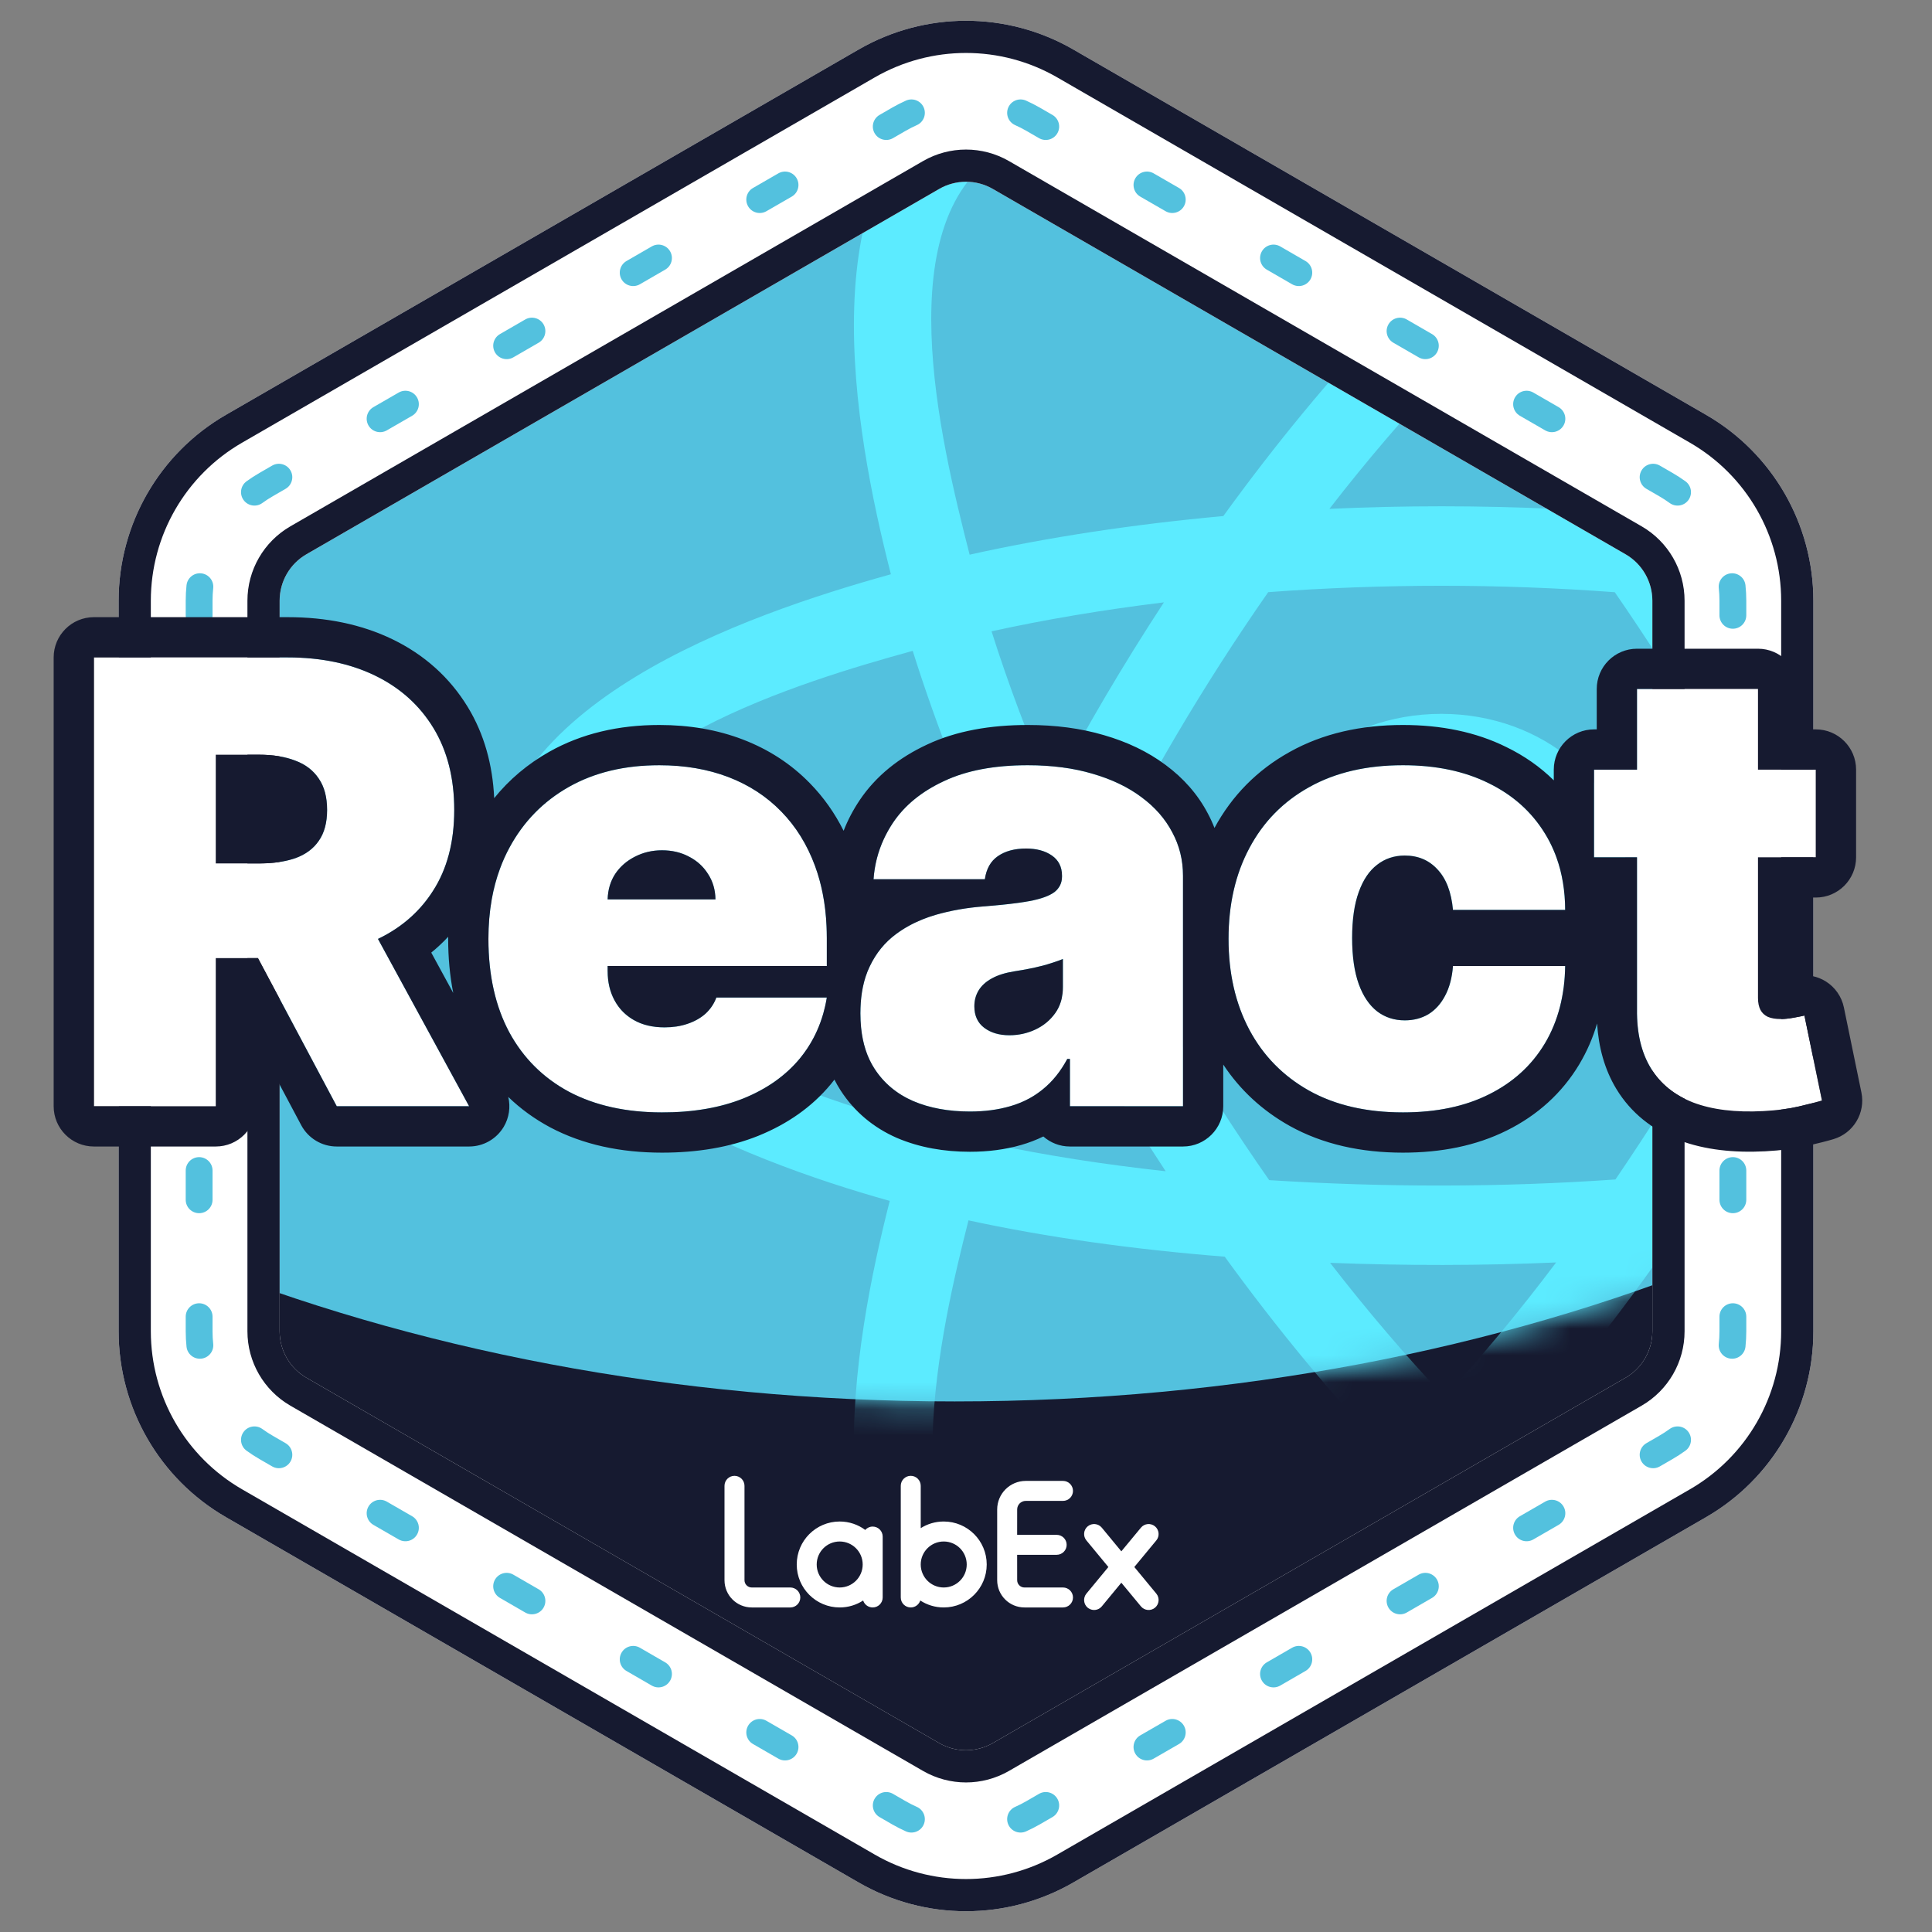 <svg width="72" height="72" viewBox="0 0 72 72" fill="none" xmlns="http://www.w3.org/2000/svg"><rect x="0" y="0" width="72" height="72" fill="#808080" stroke="none"/><path d="M33.5 4.443C35.047 3.55 36.953 3.55 38.5 4.443L62.079 18.057C63.626 18.95 64.579 20.6 64.579 22.387V49.613C64.579 51.4 63.626 53.05 62.079 53.943L38.5 67.557C36.953 68.45 35.047 68.45 33.5 67.557L9.921 53.943C8.374 53.05 7.421 51.4 7.421 49.613V22.387C7.421 20.6 8.374 18.95 9.921 18.057L33.5 4.443Z" fill="#161A30"/><path fill-rule="evenodd" clip-rule="evenodd" d="M7 46.918V22.613C7 20.827 7.953 19.176 9.5 18.283L33.079 4.67C34.626 3.777 36.532 3.777 38.079 4.67L61.658 18.283C63.205 19.176 64.158 20.827 64.158 22.613V46.918C55.829 50.286 46.045 52.227 35.579 52.227C25.112 52.227 15.329 50.286 7 46.918Z" fill="#53C1DE"/><mask id="mask0_5151_46637" style="mask-type:alpha" maskUnits="userSpaceOnUse" x="7" y="4" width="58" height="49"><path fill-rule="evenodd" clip-rule="evenodd" d="M7 46.918V22.613C7 20.827 7.953 19.176 9.5 18.283L33.079 4.67C34.626 3.777 36.532 3.777 38.079 4.67L61.658 18.283C63.205 19.176 64.158 20.827 64.158 22.613V46.918C55.829 50.286 46.045 52.227 35.579 52.227C25.112 52.227 15.329 50.286 7 46.918Z" fill="#FF8642"/></mask><g mask="url(#mask0_5151_46637)"><path fill-rule="evenodd" clip-rule="evenodd" d="M71.359 2.93C77.279 6.272 75.6 16.128 74.264 21.443C79.672 22.966 89.143 26.284 89.143 32.943C89.143 39.563 79.712 43.066 74.417 44.595C75.783 49.975 77.323 59.699 71.41 63.05C65.516 66.39 57.92 60.152 53.845 56.303C49.758 60.172 41.898 66.368 35.96 63.017C30.062 59.686 31.788 50.132 33.158 44.754C27.696 43.227 18.286 39.647 18.286 32.943C18.286 26.219 27.706 22.928 33.201 21.401C31.835 16.052 30.018 6.359 35.909 3.021C41.825 -0.331 49.709 6.017 53.747 9.805C57.797 5.979 65.465 -0.397 71.359 2.93ZM70.004 32.957C71.485 36.01 72.696 38.965 73.593 41.744C77.769 40.532 86.116 37.936 86.116 32.943C86.116 27.995 77.418 25.424 73.453 24.298C72.581 27.059 71.418 29.977 70.004 32.957ZM55.953 54.178C58.963 57.012 65.495 62.977 69.893 60.485C74.311 57.982 72.45 49.152 71.489 45.347C68.554 46.011 65.318 46.497 61.892 46.795C59.945 49.554 57.95 52.04 55.953 54.178ZM36.093 45.479C35.085 49.441 33.075 57.967 37.473 60.45C41.892 62.944 49.168 56.61 51.724 54.189C49.656 52.015 47.602 49.533 45.642 46.833C42.208 46.56 38.996 46.108 36.093 45.479ZM34.014 24.255C29.958 25.377 21.312 27.93 21.312 32.943C21.312 37.958 30.104 40.816 33.971 41.899C34.866 39.043 36.045 36.044 37.467 33.015C36.064 30.03 34.901 27.078 34.014 24.255ZM51.626 11.92C48.694 9.177 41.842 3.083 37.426 5.585C33.014 8.085 35.035 16.357 36.135 20.671C39.068 20.02 42.258 19.535 45.59 19.232C47.533 16.548 49.568 14.084 51.626 11.92ZM70.519 23.558C68.485 23.104 66.319 22.732 64.058 22.453C65.557 24.753 66.951 27.118 68.251 29.531C69.147 27.477 69.908 25.474 70.519 23.558ZM57.918 18.965C56.542 17.172 55.144 15.518 53.748 14.038C52.33 15.536 50.92 17.186 49.543 18.963C52.333 18.836 55.128 18.836 57.918 18.965ZM36.952 23.527C37.568 25.47 38.322 27.483 39.204 29.529C40.481 27.106 41.873 24.743 43.376 22.448C41.13 22.722 38.974 23.084 36.952 23.527ZM36.911 42.621C38.932 43.052 41.12 43.395 43.441 43.649C41.915 41.332 40.502 38.946 39.207 36.498C38.307 38.588 37.536 40.644 36.911 42.621ZM49.569 47.062C50.966 48.865 52.397 50.541 53.832 52.057C55.218 50.562 56.612 48.883 57.992 47.048C55.186 47.17 52.374 47.17 49.569 47.062ZM70.659 42.493C70.025 40.549 69.227 38.505 68.279 36.391C66.976 38.851 65.559 41.252 64.049 43.596C66.386 43.322 68.604 42.952 70.659 42.493ZM47.299 43.98C51.592 44.252 55.911 44.255 60.203 43.955C62.594 40.44 64.761 36.771 66.647 32.972C64.738 29.205 62.586 25.553 60.178 22.07C55.882 21.75 51.559 21.751 47.262 22.068C44.834 25.551 42.678 29.213 40.813 33.014C42.687 36.822 44.859 40.491 47.299 43.98ZM71.333 20.702C72.298 16.85 74.264 7.991 69.847 5.497C65.472 3.027 58.838 9.117 55.869 11.919C57.894 14.055 59.912 16.522 61.859 19.236C65.201 19.543 68.393 20.038 71.333 20.702ZM53.714 26.603C57.519 26.603 60.603 29.247 60.603 32.508C60.603 35.769 57.519 38.413 53.714 38.413C49.91 38.413 46.825 35.769 46.825 32.508C46.825 29.247 49.91 26.603 53.714 26.603Z" fill="#5CEBFF"/></g><path fill-rule="evenodd" clip-rule="evenodd" d="M32 1.845C34.475 0.416 37.525 0.416 40 1.845L63.579 15.459C66.054 16.887 67.579 19.529 67.579 22.387V49.613C67.579 52.471 66.054 55.112 63.579 56.541L40 70.155C37.525 71.584 34.475 71.584 32 70.155L8.421 56.541C5.946 55.112 4.421 52.471 4.421 49.613V22.387C4.421 19.529 5.946 16.887 8.421 15.459L32 1.845ZM37 7.041C36.381 6.684 35.619 6.684 35 7.041L11.421 20.655C10.802 21.012 10.421 21.672 10.421 22.387V49.613C10.421 50.328 10.802 50.988 11.421 51.345L35 64.959C35.619 65.316 36.381 65.316 37 64.959L60.579 51.345C61.198 50.988 61.579 50.328 61.579 49.613V22.387C61.579 21.672 61.198 21.012 60.579 20.655L37 7.041Z" fill="white"/><path fill-rule="evenodd" clip-rule="evenodd" d="M39.4 2.884C37.296 1.67 34.704 1.67 32.6 2.884L9.021 16.498C6.917 17.712 5.621 19.957 5.621 22.387V49.613C5.621 52.043 6.917 54.288 9.021 55.502L32.6 69.115C34.704 70.33 37.296 70.33 39.4 69.115L62.979 55.502C65.083 54.288 66.379 52.043 66.379 49.613V22.387C66.379 19.957 65.083 17.712 62.979 16.498L39.4 2.884ZM34.4 6.002C35.39 5.431 36.61 5.431 37.6 6.002L61.179 19.615C62.169 20.187 62.779 21.243 62.779 22.387V49.613C62.779 50.756 62.169 51.813 61.179 52.385L37.6 65.998C36.61 66.569 35.39 66.569 34.4 65.998L10.821 52.385C9.831 51.813 9.221 50.756 9.221 49.613V22.387C9.221 21.243 9.831 20.187 10.821 19.615L34.4 6.002ZM40 1.845C37.525 0.416 34.475 0.416 32 1.845L8.421 15.459C5.946 16.887 4.421 19.529 4.421 22.387V49.613C4.421 52.471 5.946 55.112 8.421 56.541L32 70.155C34.475 71.584 37.525 71.584 40 70.155L63.579 56.541C66.054 55.112 67.579 52.471 67.579 49.613V22.387C67.579 19.529 66.054 16.887 63.579 15.459L40 1.845ZM35 7.041C35.619 6.684 36.381 6.684 37 7.041L60.579 20.655C61.198 21.012 61.579 21.672 61.579 22.387V49.613C61.579 50.328 61.198 50.988 60.579 51.345L37 64.959C36.381 65.316 35.619 65.316 35 64.959L11.421 51.345C10.802 50.988 10.421 50.328 10.421 49.613V22.387C10.421 21.672 10.802 21.012 11.421 20.655L35 7.041Z" fill="#161A30"/><path fill-rule="evenodd" clip-rule="evenodd" d="M37.577 4.002C37.689 3.75 37.985 3.637 38.237 3.749C38.411 3.827 38.583 3.914 38.75 4.01L39.222 4.283C39.461 4.421 39.543 4.726 39.405 4.966C39.267 5.205 38.961 5.287 38.722 5.149L38.25 4.876C38.113 4.797 37.973 4.726 37.83 4.662C37.578 4.55 37.465 4.255 37.577 4.002ZM34.423 4.002C34.535 4.255 34.422 4.55 34.17 4.662C34.027 4.726 33.887 4.797 33.75 4.876L33.278 5.149C33.039 5.287 32.733 5.205 32.595 4.966C32.457 4.726 32.539 4.421 32.778 4.283L33.25 4.01C33.417 3.914 33.589 3.827 33.763 3.749C34.015 3.637 34.311 3.75 34.423 4.002ZM42.311 6.644C42.449 6.405 42.755 6.323 42.994 6.461L43.937 7.005C44.176 7.143 44.258 7.449 44.12 7.688C43.982 7.927 43.676 8.009 43.437 7.871L42.494 7.327C42.255 7.189 42.173 6.883 42.311 6.644ZM29.689 6.644C29.827 6.883 29.745 7.189 29.506 7.327L28.563 7.871C28.323 8.009 28.018 7.927 27.88 7.688C27.742 7.449 27.823 7.143 28.063 7.005L29.006 6.461C29.245 6.323 29.551 6.405 29.689 6.644ZM24.973 9.366C25.111 9.606 25.029 9.911 24.79 10.049L23.847 10.594C23.608 10.732 23.302 10.65 23.164 10.411C23.026 10.172 23.108 9.866 23.347 9.728L24.29 9.183C24.529 9.045 24.835 9.127 24.973 9.366ZM47.027 9.366C47.165 9.127 47.471 9.045 47.71 9.183L48.653 9.728C48.892 9.866 48.974 10.172 48.836 10.411C48.698 10.65 48.392 10.732 48.153 10.594L47.21 10.049C46.971 9.911 46.889 9.606 47.027 9.366ZM20.257 12.089C20.395 12.328 20.313 12.634 20.074 12.772L19.131 13.317C18.892 13.455 18.586 13.373 18.448 13.134C18.31 12.894 18.392 12.589 18.631 12.451L19.574 11.906C19.813 11.768 20.119 11.85 20.257 12.089ZM51.743 12.089C51.881 11.85 52.187 11.768 52.426 11.906L53.369 12.451C53.608 12.589 53.69 12.894 53.552 13.134C53.414 13.373 53.108 13.455 52.869 13.317L51.926 12.772C51.687 12.634 51.605 12.328 51.743 12.089ZM15.541 14.812C15.68 15.051 15.598 15.357 15.358 15.495L14.415 16.039C14.176 16.177 13.87 16.095 13.732 15.856C13.594 15.617 13.676 15.311 13.915 15.173L14.858 14.629C15.098 14.491 15.403 14.573 15.541 14.812ZM56.459 14.812C56.596 14.573 56.902 14.491 57.142 14.629L58.085 15.173C58.324 15.311 58.406 15.617 58.268 15.856C58.13 16.095 57.824 16.177 57.585 16.039L56.642 15.495C56.402 15.357 56.32 15.051 56.459 14.812ZM10.826 17.534C10.964 17.773 10.882 18.079 10.643 18.217L10.171 18.49C10.034 18.569 9.902 18.654 9.776 18.746C9.553 18.909 9.24 18.859 9.078 18.636C8.915 18.412 8.965 18.099 9.188 17.937C9.343 17.825 9.504 17.72 9.671 17.624L10.143 17.351C10.382 17.213 10.688 17.295 10.826 17.534ZM61.174 17.534C61.312 17.295 61.618 17.213 61.857 17.351L62.329 17.624C62.496 17.72 62.657 17.825 62.812 17.937C63.035 18.099 63.085 18.412 62.922 18.636C62.76 18.859 62.447 18.909 62.224 18.746C62.098 18.654 61.966 18.569 61.829 18.49L61.357 18.217C61.118 18.079 61.036 17.773 61.174 17.534ZM7.501 21.367C7.775 21.396 7.975 21.642 7.946 21.916C7.929 22.072 7.921 22.229 7.921 22.387V22.931C7.921 23.207 7.697 23.431 7.421 23.431C7.145 23.431 6.921 23.207 6.921 22.931V22.387C6.921 22.194 6.931 22.002 6.951 21.812C6.98 21.537 7.226 21.338 7.501 21.367ZM64.499 21.367C64.774 21.338 65.02 21.537 65.049 21.812C65.069 22.002 65.079 22.194 65.079 22.387V22.931C65.079 23.207 64.855 23.431 64.579 23.431C64.303 23.431 64.079 23.207 64.079 22.931V22.387C64.079 22.229 64.07 22.072 64.054 21.916C64.025 21.642 64.225 21.396 64.499 21.367ZM64.579 26.788C64.855 26.788 65.079 27.011 65.079 27.288V28.377C65.079 28.653 64.855 28.877 64.579 28.877C64.303 28.877 64.079 28.653 64.079 28.377V27.288C64.079 27.011 64.303 26.788 64.579 26.788ZM7.421 26.788C7.697 26.788 7.921 27.011 7.921 27.288V28.377C7.921 28.653 7.697 28.877 7.421 28.877C7.145 28.877 6.921 28.653 6.921 28.377V27.288C6.921 27.011 7.145 26.788 7.421 26.788ZM7.421 32.233C7.697 32.233 7.921 32.457 7.921 32.733V33.822C7.921 34.098 7.697 34.322 7.421 34.322C7.145 34.322 6.921 34.098 6.921 33.822V32.733C6.921 32.457 7.145 32.233 7.421 32.233ZM64.579 32.233C64.855 32.233 65.079 32.457 65.079 32.733V33.822C65.079 34.098 64.855 34.322 64.579 34.322C64.303 34.322 64.079 34.098 64.079 33.822V32.733C64.079 32.457 64.303 32.233 64.579 32.233ZM7.421 37.678C7.697 37.678 7.921 37.902 7.921 38.178V39.267C7.921 39.543 7.697 39.767 7.421 39.767C7.145 39.767 6.921 39.543 6.921 39.267V38.178C6.921 37.902 7.145 37.678 7.421 37.678ZM64.579 37.678C64.855 37.678 65.079 37.902 65.079 38.178V39.267C65.079 39.543 64.855 39.767 64.579 39.767C64.303 39.767 64.079 39.543 64.079 39.267V38.178C64.079 37.902 64.303 37.678 64.579 37.678ZM7.421 43.123C7.697 43.123 7.921 43.347 7.921 43.623V44.712C7.921 44.989 7.697 45.212 7.421 45.212C7.145 45.212 6.921 44.989 6.921 44.712V43.623C6.921 43.347 7.145 43.123 7.421 43.123ZM64.579 43.123C64.855 43.123 65.079 43.347 65.079 43.623V44.712C65.079 44.989 64.855 45.212 64.579 45.212C64.303 45.212 64.079 44.989 64.079 44.712V43.623C64.079 43.347 64.303 43.123 64.579 43.123ZM7.421 48.569C7.697 48.569 7.921 48.793 7.921 49.069V49.613C7.921 49.772 7.929 49.928 7.946 50.084C7.975 50.358 7.775 50.604 7.501 50.633C7.226 50.662 6.98 50.463 6.951 50.188C6.931 49.998 6.921 49.806 6.921 49.613V49.069C6.921 48.793 7.145 48.569 7.421 48.569ZM64.579 48.569C64.855 48.569 65.079 48.793 65.079 49.069V49.613C65.079 49.806 65.069 49.998 65.049 50.188C65.02 50.463 64.774 50.662 64.499 50.633C64.225 50.604 64.025 50.358 64.054 50.084C64.07 49.928 64.079 49.772 64.079 49.613V49.069C64.079 48.793 64.303 48.569 64.579 48.569ZM9.078 53.364C9.24 53.141 9.553 53.092 9.776 53.254C9.902 53.346 10.034 53.431 10.171 53.51L10.643 53.783C10.882 53.921 10.964 54.227 10.826 54.466C10.688 54.705 10.382 54.787 10.143 54.649L9.671 54.376C9.504 54.28 9.343 54.175 9.188 54.063C8.965 53.901 8.915 53.588 9.078 53.364ZM62.922 53.364C63.085 53.588 63.035 53.901 62.812 54.063C62.657 54.175 62.496 54.28 62.329 54.376L61.857 54.649C61.618 54.787 61.312 54.705 61.174 54.466C61.036 54.227 61.118 53.921 61.357 53.783L61.829 53.51C61.966 53.431 62.098 53.346 62.224 53.254C62.447 53.092 62.76 53.141 62.922 53.364ZM13.732 56.144C13.87 55.905 14.176 55.823 14.415 55.961L15.358 56.505C15.598 56.643 15.68 56.949 15.541 57.188C15.403 57.427 15.098 57.509 14.858 57.371L13.915 56.827C13.676 56.689 13.594 56.383 13.732 56.144ZM58.268 56.144C58.406 56.383 58.324 56.689 58.085 56.827L57.142 57.371C56.902 57.509 56.596 57.427 56.459 57.188C56.32 56.949 56.402 56.643 56.642 56.505L57.585 55.961C57.824 55.823 58.13 55.905 58.268 56.144ZM18.448 58.866C18.586 58.627 18.892 58.545 19.131 58.683L20.074 59.228C20.313 59.366 20.395 59.672 20.257 59.911C20.119 60.15 19.813 60.232 19.574 60.094L18.631 59.549C18.392 59.411 18.31 59.105 18.448 58.866ZM53.552 58.866C53.69 59.105 53.608 59.411 53.369 59.549L52.426 60.094C52.187 60.232 51.881 60.15 51.743 59.911C51.605 59.672 51.687 59.366 51.926 59.228L52.869 58.683C53.108 58.545 53.414 58.627 53.552 58.866ZM23.164 61.589C23.302 61.35 23.608 61.268 23.847 61.406L24.79 61.951C25.029 62.089 25.111 62.394 24.973 62.634C24.835 62.873 24.529 62.955 24.29 62.817L23.347 62.272C23.108 62.134 23.026 61.828 23.164 61.589ZM48.836 61.589C48.974 61.828 48.892 62.134 48.653 62.272L47.71 62.817C47.471 62.955 47.165 62.873 47.027 62.634C46.889 62.394 46.971 62.089 47.21 61.951L48.153 61.406C48.392 61.268 48.698 61.35 48.836 61.589ZM27.88 64.312C28.018 64.073 28.323 63.991 28.563 64.129L29.506 64.673C29.745 64.811 29.827 65.117 29.689 65.356C29.551 65.595 29.245 65.677 29.006 65.539L28.063 64.995C27.823 64.857 27.742 64.551 27.88 64.312ZM44.12 64.312C44.258 64.551 44.176 64.857 43.937 64.995L42.994 65.539C42.755 65.677 42.449 65.595 42.311 65.356C42.173 65.117 42.255 64.811 42.494 64.673L43.437 64.129C43.676 63.991 43.982 64.073 44.12 64.312ZM32.595 67.034C32.733 66.795 33.039 66.713 33.278 66.851L33.75 67.124C33.887 67.203 34.027 67.274 34.17 67.338C34.422 67.45 34.535 67.746 34.423 67.998C34.311 68.25 34.015 68.363 33.763 68.251C33.589 68.173 33.417 68.086 33.25 67.99L32.778 67.717C32.539 67.579 32.457 67.273 32.595 67.034ZM39.405 67.034C39.543 67.273 39.461 67.579 39.222 67.717L38.75 67.99C38.583 68.086 38.411 68.173 38.237 68.251C37.985 68.363 37.689 68.25 37.577 67.998C37.465 67.746 37.578 67.45 37.83 67.338C37.973 67.274 38.113 67.203 38.25 67.124L38.722 66.851C38.961 66.713 39.267 66.795 39.405 67.034Z" fill="#53C1DE"/><path d="M27.372 55C27.578 55 27.745 55.167 27.745 55.372V58.89C27.745 59.039 27.866 59.161 28.016 59.161H29.453C29.658 59.161 29.825 59.328 29.825 59.533C29.825 59.739 29.658 59.905 29.453 59.905H28.016C27.455 59.905 27 59.451 27 58.89V55.372C27 55.167 27.167 55 27.372 55ZM31.293 56.702C31.65 56.702 31.979 56.819 32.245 57.016C32.313 56.939 32.412 56.891 32.523 56.891C32.728 56.891 32.895 57.058 32.895 57.264V59.533C32.895 59.739 32.728 59.905 32.523 59.905C32.356 59.905 32.215 59.796 32.167 59.646C31.916 59.81 31.616 59.905 31.293 59.905C30.409 59.905 29.692 59.188 29.692 58.304C29.692 57.419 30.409 56.702 31.293 56.702ZM31.293 57.447C30.82 57.447 30.436 57.831 30.436 58.304C30.436 58.777 30.82 59.161 31.293 59.161C31.766 59.161 32.15 58.777 32.15 58.304C32.15 57.831 31.766 57.447 31.293 57.447ZM33.941 55C34.147 55 34.313 55.167 34.313 55.372L34.313 56.95C34.561 56.793 34.855 56.702 35.17 56.702C36.055 56.702 36.772 57.419 36.772 58.304C36.772 59.188 36.055 59.905 35.17 59.905C34.847 59.905 34.547 59.81 34.296 59.646C34.248 59.796 34.107 59.905 33.941 59.905C33.735 59.905 33.569 59.739 33.569 59.533V55.372C33.569 55.167 33.735 55 33.941 55ZM35.17 57.447C34.697 57.447 34.313 57.831 34.313 58.304C34.313 58.777 34.697 59.161 35.17 59.161C35.644 59.161 36.027 58.777 36.027 58.304C36.027 57.831 35.644 57.447 35.17 57.447ZM39.615 55.189C39.82 55.189 39.987 55.356 39.987 55.562C39.987 55.767 39.82 55.934 39.615 55.934H38.227C38.05 55.934 37.907 56.077 37.907 56.254L37.906 57.199L39.378 57.199C39.584 57.199 39.751 57.365 39.751 57.571C39.751 57.777 39.584 57.943 39.378 57.943L37.906 57.943L37.907 58.89C37.907 59.039 38.028 59.161 38.178 59.161H39.615C39.82 59.161 39.987 59.328 39.987 59.533C39.987 59.739 39.82 59.905 39.615 59.905H38.178C37.617 59.905 37.162 59.451 37.162 58.89V56.254C37.162 55.666 37.639 55.189 38.227 55.189H39.615ZM42.519 56.932C42.65 56.773 42.884 56.751 43.043 56.882C43.201 57.013 43.224 57.248 43.093 57.406L42.273 58.398L43.093 59.39C43.224 59.549 43.201 59.784 43.043 59.915C42.884 60.046 42.65 60.023 42.519 59.865L41.789 58.983L41.061 59.865C40.938 60.014 40.724 60.042 40.567 59.937L40.536 59.915C40.378 59.784 40.356 59.549 40.487 59.39L41.306 58.398L40.487 57.406C40.356 57.248 40.378 57.013 40.536 56.882C40.695 56.751 40.93 56.773 41.061 56.932L41.789 57.814L42.519 56.932Z" fill="white"/><path d="M3.5 41.227V24.5H10.72C11.962 24.5 13.048 24.726 13.979 25.178C14.91 25.63 15.634 26.28 16.152 27.13C16.669 27.979 16.928 28.998 16.928 30.185C16.928 31.383 16.661 32.393 16.127 33.215C15.599 34.037 14.856 34.658 13.897 35.077C12.944 35.496 11.831 35.706 10.557 35.706H6.244V32.178H9.642C10.176 32.178 10.63 32.112 11.006 31.982C11.387 31.845 11.678 31.63 11.88 31.336C12.087 31.042 12.19 30.658 12.19 30.185C12.19 29.706 12.087 29.316 11.88 29.017C11.678 28.712 11.387 28.488 11.006 28.347C10.63 28.2 10.176 28.126 9.642 28.126H8.041V41.227H3.5ZM13.301 33.55L17.483 41.227H12.55L8.466 33.55H13.301Z" fill="white"/><path d="M24.671 41.456C23.331 41.456 22.177 41.2 21.207 40.688C20.244 40.171 19.5 39.43 18.978 38.467C18.46 37.497 18.202 36.338 18.202 34.987C18.202 33.691 18.463 32.559 18.986 31.59C19.509 30.62 20.246 29.866 21.199 29.327C22.152 28.788 23.277 28.518 24.573 28.518C25.52 28.518 26.378 28.666 27.145 28.959C27.913 29.254 28.569 29.681 29.114 30.242C29.658 30.797 30.078 31.472 30.372 32.267C30.666 33.062 30.813 33.958 30.813 34.955V36H19.607V33.517H26.663C26.658 33.158 26.565 32.842 26.386 32.57C26.212 32.292 25.975 32.077 25.675 31.924C25.381 31.767 25.046 31.688 24.671 31.688C24.306 31.688 23.971 31.767 23.666 31.924C23.361 32.077 23.116 32.289 22.931 32.562C22.751 32.834 22.656 33.152 22.645 33.517V36.196C22.645 36.599 22.729 36.958 22.898 37.274C23.067 37.59 23.309 37.838 23.625 38.017C23.941 38.197 24.322 38.287 24.768 38.287C25.079 38.287 25.362 38.243 25.618 38.156C25.879 38.069 26.103 37.944 26.288 37.781C26.473 37.612 26.609 37.41 26.696 37.176H30.813C30.671 38.047 30.336 38.804 29.808 39.447C29.28 40.084 28.58 40.579 27.709 40.933C26.843 41.282 25.83 41.456 24.671 41.456Z" fill="white"/><path d="M36.148 41.423C35.348 41.423 34.64 41.293 34.025 41.031C33.415 40.764 32.935 40.361 32.587 39.822C32.239 39.283 32.064 38.597 32.064 37.764C32.064 37.078 32.181 36.493 32.416 36.008C32.65 35.518 32.976 35.118 33.396 34.808C33.815 34.497 34.302 34.26 34.858 34.097C35.418 33.934 36.023 33.827 36.671 33.778C37.373 33.724 37.937 33.659 38.361 33.582C38.792 33.501 39.102 33.389 39.293 33.248C39.483 33.1 39.578 32.907 39.578 32.668V32.635C39.578 32.308 39.453 32.058 39.203 31.884C38.952 31.709 38.631 31.622 38.239 31.622C37.809 31.622 37.458 31.718 37.185 31.908C36.919 32.093 36.758 32.379 36.703 32.766H32.554C32.609 32.003 32.851 31.301 33.281 30.658C33.717 30.01 34.351 29.493 35.184 29.107C36.017 28.715 37.057 28.518 38.304 28.518C39.203 28.518 40.009 28.625 40.722 28.837C41.435 29.044 42.042 29.335 42.543 29.711C43.044 30.081 43.425 30.517 43.687 31.018C43.954 31.513 44.087 32.052 44.087 32.635V41.227H39.873V39.463H39.775C39.524 39.931 39.219 40.31 38.86 40.598C38.506 40.887 38.1 41.097 37.643 41.227C37.191 41.358 36.693 41.423 36.148 41.423ZM37.618 38.581C37.961 38.581 38.283 38.51 38.582 38.369C38.887 38.227 39.135 38.023 39.325 37.756C39.516 37.489 39.611 37.165 39.611 36.784V35.739C39.491 35.788 39.363 35.834 39.227 35.877C39.097 35.921 38.955 35.962 38.803 36C38.656 36.038 38.498 36.074 38.329 36.106C38.166 36.139 37.994 36.169 37.814 36.196C37.466 36.251 37.18 36.34 36.957 36.466C36.739 36.585 36.575 36.735 36.467 36.915C36.363 37.089 36.311 37.285 36.311 37.503C36.311 37.851 36.434 38.118 36.679 38.303C36.924 38.488 37.237 38.581 37.618 38.581Z" fill="white"/><path d="M52.285 41.456C50.924 41.456 49.759 41.187 48.789 40.647C47.82 40.103 47.077 39.346 46.56 38.377C46.042 37.402 45.784 36.272 45.784 34.987C45.784 33.702 46.042 32.575 46.56 31.606C47.077 30.631 47.82 29.874 48.789 29.335C49.759 28.791 50.924 28.518 52.285 28.518C53.516 28.518 54.58 28.742 55.479 29.188C56.383 29.629 57.082 30.256 57.578 31.067C58.073 31.873 58.324 32.82 58.329 33.909H54.148C54.088 33.25 53.897 32.749 53.576 32.406C53.26 32.058 52.852 31.884 52.351 31.884C51.959 31.884 51.615 31.998 51.322 32.227C51.028 32.45 50.799 32.79 50.635 33.248C50.472 33.7 50.39 34.269 50.39 34.955C50.39 35.641 50.472 36.212 50.635 36.67C50.799 37.122 51.028 37.462 51.322 37.691C51.615 37.914 51.959 38.026 52.351 38.026C52.683 38.026 52.977 37.949 53.233 37.797C53.489 37.639 53.696 37.41 53.853 37.111C54.017 36.806 54.115 36.436 54.148 36H58.329C58.313 37.105 58.06 38.069 57.57 38.891C57.08 39.708 56.385 40.34 55.487 40.786C54.594 41.233 53.527 41.456 52.285 41.456Z" fill="white"/><path d="M67.671 28.682V31.949H59.405V28.682H67.671ZM61.006 25.676H65.515V37.193C65.515 37.367 65.545 37.514 65.605 37.634C65.665 37.748 65.757 37.835 65.882 37.895C66.008 37.949 66.168 37.977 66.364 37.977C66.5 37.977 66.658 37.96 66.838 37.928C67.023 37.895 67.159 37.868 67.246 37.846L67.9 41.015C67.698 41.075 67.41 41.148 67.034 41.236C66.664 41.323 66.223 41.38 65.711 41.407C64.676 41.462 63.808 41.355 63.105 41.089C62.403 40.816 61.875 40.389 61.521 39.806C61.167 39.224 60.995 38.494 61.006 37.617V25.676Z" fill="white"/><path fill-rule="evenodd" clip-rule="evenodd" d="M3.5 42.727C2.672 42.727 2 42.056 2 41.227V24.5C2 23.672 2.672 23 3.5 23H10.72C12.144 23 13.462 23.26 14.634 23.828C15.813 24.401 16.759 25.244 17.433 26.35C18.047 27.358 18.359 28.505 18.417 29.745C18.978 29.05 19.662 28.474 20.461 28.021C21.677 27.333 23.065 27.018 24.573 27.018C25.676 27.018 26.719 27.19 27.682 27.559C28.641 27.926 29.483 28.47 30.187 29.194C30.695 29.713 31.111 30.305 31.439 30.961C31.593 30.566 31.792 30.186 32.035 29.824L32.036 29.822C32.649 28.91 33.514 28.229 34.549 27.748C35.639 27.236 36.912 27.018 38.304 27.018C39.317 27.018 40.269 27.138 41.145 27.398C41.997 27.645 42.772 28.008 43.439 28.508C44.1 28.997 44.636 29.598 45.012 30.315C45.107 30.491 45.189 30.672 45.26 30.855C45.913 29.647 46.854 28.696 48.058 28.026C49.296 27.331 50.725 27.018 52.285 27.018C53.694 27.018 54.995 27.274 56.141 27.843C56.808 28.168 57.399 28.581 57.905 29.081V28.682C57.905 27.853 58.577 27.182 59.405 27.182H59.506V25.676C59.506 24.848 60.178 24.176 61.006 24.176H65.515C66.343 24.176 67.015 24.848 67.015 25.676V27.182H67.671C68.499 27.182 69.171 27.853 69.171 28.682V31.949C69.171 32.777 68.499 33.449 67.671 33.449H67.015V36.364C67.371 36.308 67.737 36.383 68.045 36.576C68.391 36.794 68.633 37.143 68.716 37.543L69.369 40.712C69.526 41.475 69.074 42.231 68.327 42.453C68.082 42.526 67.759 42.607 67.375 42.696C66.895 42.809 66.362 42.874 65.79 42.905C64.622 42.966 63.529 42.854 62.573 42.491C62.57 42.489 62.566 42.488 62.563 42.487C61.587 42.109 60.782 41.48 60.239 40.585C59.794 39.852 59.574 39.021 59.519 38.143C59.362 38.675 59.143 39.181 58.858 39.659L58.856 39.663C58.211 40.739 57.296 41.562 56.156 42.129C55.011 42.701 53.703 42.956 52.285 42.956C50.726 42.956 49.298 42.647 48.06 41.958L48.055 41.955C47.041 41.386 46.213 40.621 45.587 39.673V41.227C45.587 42.056 44.916 42.727 44.087 42.727H39.873C39.493 42.727 39.146 42.586 38.882 42.353C38.619 42.482 38.344 42.587 38.058 42.669C37.452 42.844 36.811 42.923 36.148 42.923C35.185 42.923 34.272 42.766 33.438 42.412C33.433 42.41 33.428 42.408 33.423 42.406C32.554 42.025 31.842 41.433 31.327 40.637C31.243 40.506 31.166 40.372 31.097 40.235C31.055 40.29 31.011 40.345 30.967 40.399L30.963 40.404C30.256 41.257 29.342 41.889 28.273 42.323L28.269 42.325C27.188 42.76 25.977 42.956 24.671 42.956C23.14 42.956 21.735 42.663 20.507 42.015C20.504 42.013 20.501 42.011 20.498 42.01C19.918 41.699 19.399 41.321 18.942 40.88C19.031 41.254 18.974 41.654 18.773 41.993C18.502 42.448 18.012 42.727 17.483 42.727H12.55C11.995 42.727 11.486 42.421 11.225 41.932L9.541 38.765V41.227C9.541 42.056 8.87 42.727 8.041 42.727H3.5ZM12.55 41.227H17.483L14.086 34.991C14.559 34.764 14.976 34.485 15.338 34.153C15.64 33.877 15.903 33.564 16.127 33.215C16.661 32.393 16.928 31.383 16.928 30.185C16.928 28.998 16.669 27.979 16.152 27.13C15.634 26.28 14.91 25.63 13.979 25.178C13.048 24.726 11.962 24.5 10.72 24.5H3.5V41.227H8.041V35.706H9.613L12.55 41.227ZM8.041 32.178H9.642C10.073 32.178 10.452 32.135 10.78 32.05C10.858 32.029 10.934 32.007 11.006 31.982C11.387 31.845 11.678 31.63 11.88 31.336C12.087 31.042 12.19 30.658 12.19 30.185C12.19 29.706 12.087 29.316 11.88 29.017C11.678 28.712 11.387 28.488 11.006 28.347C10.63 28.2 10.176 28.126 9.642 28.126H8.041V32.178ZM16.702 34.911C16.506 35.122 16.295 35.319 16.072 35.501L16.891 37.005C16.763 36.362 16.702 35.688 16.702 34.987C16.702 34.962 16.702 34.937 16.702 34.911ZM32.199 36.604C32.137 36.845 32.096 37.104 32.077 37.382C32.069 37.505 32.064 37.633 32.064 37.764C32.064 37.949 32.073 38.126 32.09 38.296C32.15 38.894 32.316 39.403 32.587 39.822C32.935 40.362 33.415 40.764 34.025 41.031C34.64 41.293 35.348 41.423 36.148 41.423C36.693 41.423 37.191 41.358 37.643 41.227C37.903 41.153 38.146 41.053 38.373 40.928C38.545 40.833 38.707 40.723 38.86 40.598C39.219 40.31 39.524 39.931 39.775 39.463H39.873V41.227H44.087V32.635C44.087 32.052 43.954 31.513 43.687 31.018C43.425 30.517 43.044 30.081 42.543 29.711C42.042 29.335 41.435 29.044 40.722 28.837C40.009 28.625 39.203 28.518 38.304 28.518C37.057 28.518 36.017 28.715 35.184 29.107C34.351 29.493 33.717 30.01 33.281 30.658C33.15 30.855 33.035 31.058 32.939 31.266C32.72 31.737 32.592 32.237 32.554 32.766H36.703C36.731 32.571 36.785 32.401 36.867 32.257C36.947 32.116 37.053 32 37.185 31.908C37.458 31.718 37.809 31.622 38.239 31.622C38.631 31.622 38.952 31.709 39.203 31.884C39.453 32.058 39.578 32.308 39.578 32.635V32.668C39.578 32.907 39.483 33.1 39.293 33.248C39.102 33.389 38.792 33.501 38.361 33.582C38.226 33.607 38.077 33.63 37.914 33.652C37.572 33.698 37.169 33.739 36.703 33.776C36.693 33.777 36.682 33.778 36.671 33.778C36.023 33.827 35.418 33.934 34.858 34.097C34.689 34.147 34.527 34.203 34.372 34.266C34.013 34.411 33.688 34.591 33.396 34.808C32.976 35.118 32.65 35.518 32.416 36.008C32.355 36.133 32.303 36.264 32.258 36.401C32.249 36.43 32.24 36.458 32.232 36.487C32.22 36.526 32.209 36.565 32.199 36.604ZM30.813 34.955C30.813 34.801 30.809 34.649 30.802 34.5C30.764 33.684 30.62 32.94 30.372 32.267C30.078 31.472 29.658 30.797 29.114 30.242C28.569 29.681 27.913 29.254 27.145 28.959C26.378 28.666 25.52 28.518 24.573 28.518C23.277 28.518 22.152 28.788 21.199 29.327C20.246 29.866 19.509 30.62 18.986 31.59C18.85 31.841 18.732 32.103 18.632 32.377C18.499 32.738 18.397 33.118 18.326 33.517C18.243 33.981 18.202 34.471 18.202 34.987C18.202 35.338 18.219 35.675 18.254 36C18.287 36.309 18.336 36.607 18.401 36.892C18.53 37.464 18.722 37.988 18.978 38.467C19.5 39.43 20.244 40.171 21.207 40.688C22.177 41.2 23.331 41.456 24.671 41.456C25.83 41.456 26.843 41.282 27.709 40.933C28.58 40.579 29.28 40.084 29.808 39.447C30.006 39.206 30.177 38.949 30.32 38.676C30.416 38.493 30.5 38.303 30.572 38.106C30.613 37.995 30.65 37.881 30.683 37.764C30.707 37.678 30.73 37.589 30.75 37.5C30.774 37.394 30.795 37.286 30.813 37.176H26.696C26.653 37.292 26.598 37.4 26.531 37.5C26.462 37.602 26.381 37.695 26.288 37.781C26.103 37.944 25.879 38.069 25.618 38.156C25.362 38.243 25.079 38.287 24.768 38.287C24.322 38.287 23.941 38.197 23.625 38.017C23.389 37.883 23.194 37.711 23.04 37.5C22.988 37.429 22.941 37.354 22.898 37.274C22.729 36.958 22.645 36.599 22.645 36.196V36H30.813V34.955ZM23.5 32.017C23.271 32.159 23.081 32.341 22.931 32.562C22.751 32.834 22.656 33.152 22.645 33.517H26.663C26.658 33.158 26.565 32.842 26.386 32.57C26.244 32.344 26.061 32.16 25.837 32.017C25.786 31.984 25.732 31.953 25.675 31.924C25.381 31.767 25.046 31.688 24.671 31.688C24.306 31.688 23.971 31.767 23.666 31.924C23.608 31.953 23.553 31.984 23.5 32.017ZM46.56 31.606C46.042 32.575 45.784 33.702 45.784 34.987C45.784 36.272 46.042 37.402 46.56 38.377C47.077 39.346 47.82 40.103 48.789 40.647C49.759 41.187 50.924 41.456 52.285 41.456C53.527 41.456 54.594 41.233 55.487 40.786C56.385 40.34 57.08 39.708 57.57 38.891C57.824 38.466 58.014 38.002 58.141 37.5C58.258 37.033 58.322 36.533 58.329 36H54.148C54.115 36.436 54.017 36.806 53.853 37.111C53.696 37.41 53.489 37.639 53.233 37.797C52.977 37.949 52.683 38.026 52.351 38.026C51.959 38.026 51.615 37.914 51.322 37.691C51.028 37.462 50.799 37.122 50.635 36.67C50.472 36.212 50.39 35.641 50.39 34.955C50.39 34.269 50.472 33.7 50.635 33.248C50.799 32.79 51.028 32.45 51.322 32.227C51.615 31.998 51.959 31.884 52.351 31.884C52.852 31.884 53.26 32.058 53.576 32.406C53.897 32.749 54.088 33.25 54.148 33.909H58.329C58.328 33.559 58.301 33.224 58.248 32.903C58.221 32.735 58.186 32.57 58.145 32.409C58.104 32.252 58.056 32.098 58.002 31.949C57.972 31.865 57.94 31.783 57.905 31.702C57.812 31.481 57.703 31.27 57.578 31.067C57.082 30.256 56.383 29.629 55.479 29.188C54.58 28.742 53.516 28.518 52.285 28.518C50.924 28.518 49.759 28.791 48.789 29.335C47.82 29.874 47.077 30.631 46.56 31.606ZM59.405 31.949H61.006V37.617C60.995 38.494 61.167 39.224 61.521 39.806C61.875 40.389 62.403 40.816 63.105 41.089C63.808 41.355 64.676 41.462 65.711 41.407C66.223 41.38 66.664 41.323 67.034 41.236C67.41 41.148 67.698 41.075 67.9 41.015L67.246 37.846C67.175 37.864 67.071 37.885 66.933 37.91C66.903 37.916 66.871 37.922 66.838 37.928C66.658 37.96 66.5 37.977 66.364 37.977C66.168 37.977 66.008 37.949 65.882 37.895C65.757 37.835 65.665 37.748 65.605 37.634C65.545 37.514 65.515 37.367 65.515 37.193V31.949H67.671V28.682H65.515V25.676H61.006V28.682H59.405V31.949ZM38.111 36.147C38.015 36.164 37.916 36.181 37.814 36.196C37.466 36.251 37.18 36.34 36.957 36.466C36.739 36.585 36.575 36.735 36.467 36.915C36.363 37.089 36.311 37.285 36.311 37.503C36.311 37.851 36.434 38.118 36.679 38.303C36.924 38.488 37.237 38.581 37.618 38.581C37.961 38.581 38.283 38.51 38.582 38.369C38.887 38.227 39.135 38.023 39.325 37.756C39.412 37.635 39.479 37.501 39.526 37.356C39.56 37.254 39.583 37.146 39.597 37.032C39.598 37.021 39.599 37.009 39.601 36.998C39.608 36.928 39.611 36.857 39.611 36.784V35.739C39.491 35.788 39.363 35.834 39.227 35.877C39.097 35.921 38.955 35.962 38.803 36C38.656 36.038 38.498 36.074 38.329 36.106C38.258 36.12 38.185 36.134 38.111 36.147Z" fill="#161A30"/></svg>